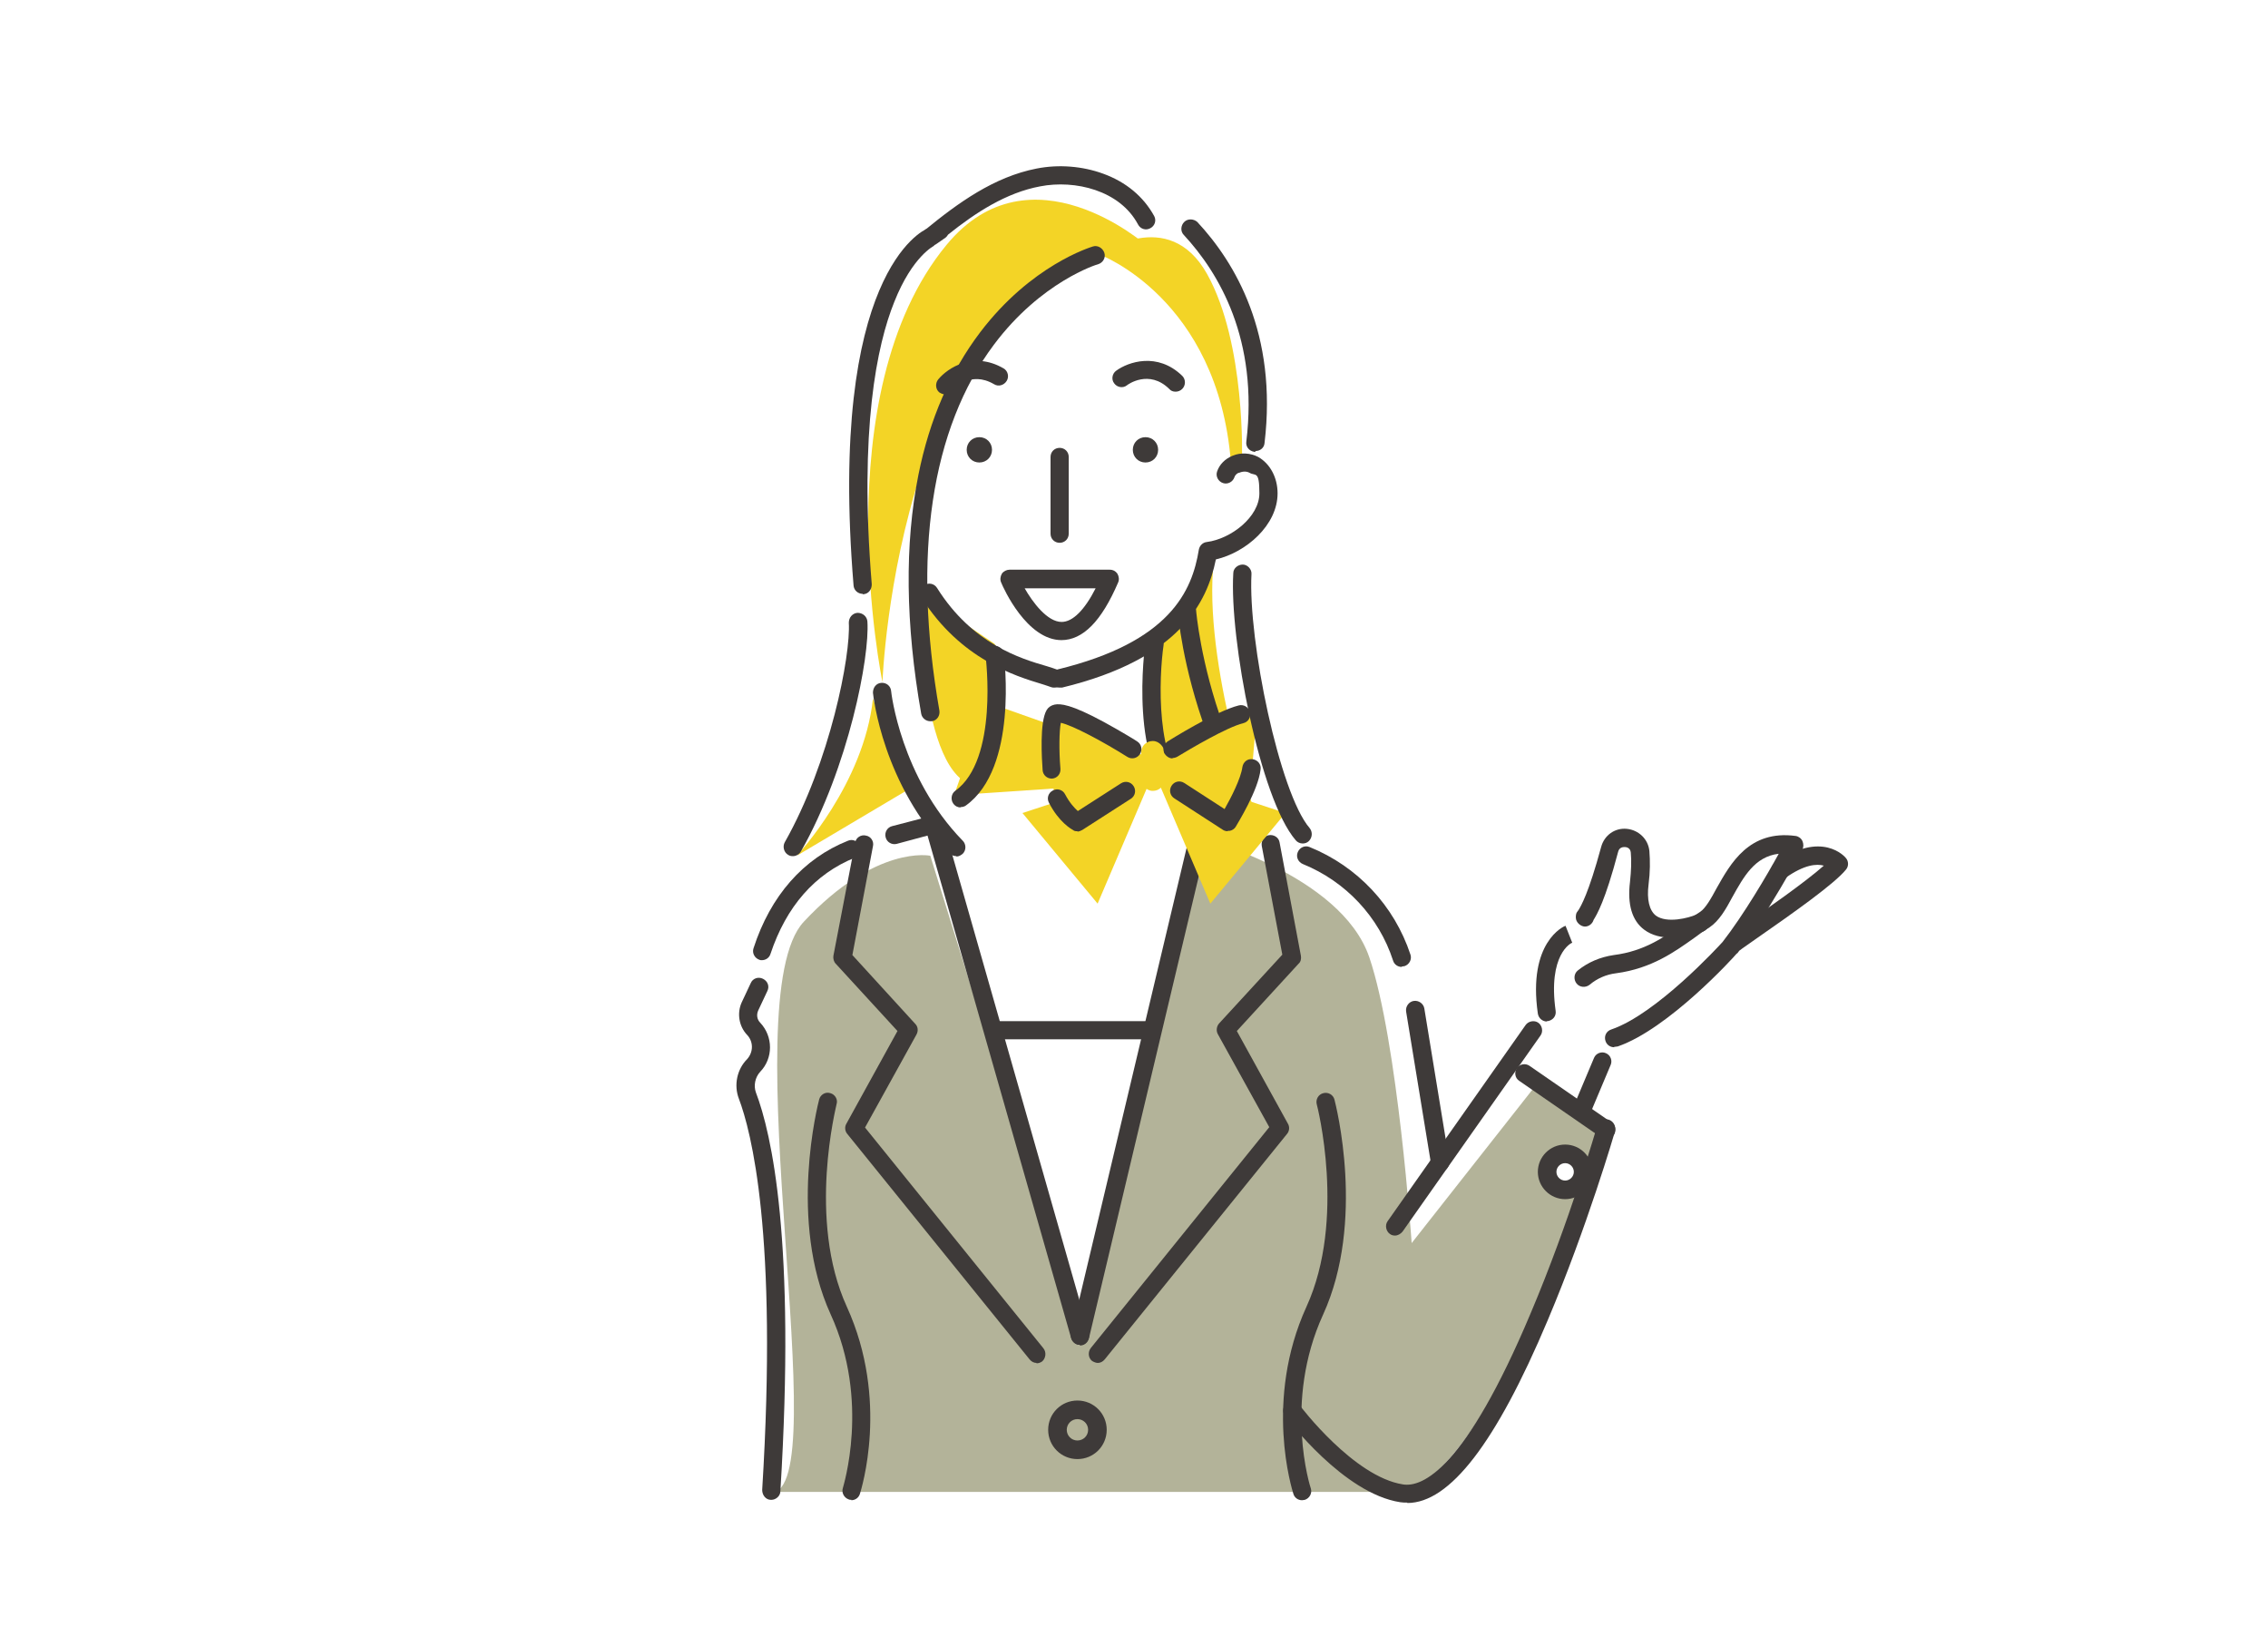 <?xml version="1.0" encoding="UTF-8"?>
<svg id="_レイヤー_2" xmlns="http://www.w3.org/2000/svg" version="1.1" viewBox="0 0 573.4 411.3">
  <!-- Generator: Adobe Illustrator 29.6.1, SVG Export Plug-In . SVG Version: 2.1.1 Build 9)  -->
  <defs>
    <style>
      .st0 {
        fill: #f3d426;
      }

      .st1 {
        fill: #f9f8cc;
      }

      .st2 {
        fill: #3e3a39;
      }

      .st3 {
        fill: #fff;
      }

      .st4 {
        fill: #b3b399;
      }
    </style>
  </defs>
  <g id="_レイヤー_4">
    <rect class="st3" y="0" width="573.4" height="411.3"/>
    <g>
      <path class="st3" d="M194.9,376.8s2.9-86.2-6.6-102.3l3.9-8.6-3.1-10s6.3-26,12.4-31.6c0,0,18.7-66.1,17-85.1s-.5-69,18.9-80.9,36.8-22.7,52.1-2.5c0,0,12-9.2,19.8,13.6,7.8,22.8,7.4,48.2,7.4,48.2,0,0,9.3,12.2-3.3,18.5,0,0,5,73.4,16.6,80.4,11.6,7.1,23.6,14.9,27.6,39.6s6.2,37.9,6.2,37.9c0,0,27.3-35.8,27-37.9-.2-2.1-1.9-17.8,9.5-24,0,0,8.6-20.8,10.8-19.9,2.1.9,1.6,37.8,21,17.2,0,0,12.4-22.1,19.3-15.8l2.5,4.1,10.5.8-26.1,20.7-31.8,26.2-6.6,16.3,5.8,4s-30,97.1-57,90.1l-154.2,1.1h.4Z"/>
      <polygon class="st0" points="276.9 198.6 241.2 201 249.5 177.5 286.3 190.5 276.9 198.6"/>
      <path class="st4" d="M194.9,377.3c16.8,0-10-124.7,8.3-144.3s32-16.7,32-16.7l37.7,121.2,29.9-125.9s36.2,9.2,43.4,30.4c7.2,21.2,10.7,72.2,10.7,72.2l30.7-39,18.5,10.2s-27.9,86.8-51.7,91.7h-159.5v.2Z"/>
      <g>
        <path class="st0" d="M307.2,139.2l-3.4,6.4s-6.1,13.1-13.7,18c0,0-9.6,38.2,27,41.3,0,0-13.9-40.6-9.9-65.7h0Z"/>
        <path class="st0" d="M232.5,149.9s-.5,46.7,14.4,48.8c0,0,10.2-28.3,4.5-36l-19-12.8h.1Z"/>
        <path class="st0" d="M201.6,216.2l27.3-16.2-8.2-23.4c-2.3,21.6-19.1,39.5-19.1,39.5h0Z"/>
        <path class="st0" d="M277.9,64.3s30,11,33.3,52.6l2.8-.6s1-29.4-8.8-47-27.3-4.9-27.3-4.9h0Z"/>
        <path class="st0" d="M239.3,61.9c-31.2,37.8-16.2,110.5-16.2,110.5,0,0,3.9-104.8,66.6-110.5,0,0-29.2-25.7-50.4,0h0Z"/>
      </g>
      <path class="st1" d="M291.8,162.7h0Z"/>
      <path class="st2" d="M299.7,204.1c-.5,0-.9-.1-1.3-.4-13.2-9.5-9-40.1-8.8-41.4.2-1.3,1.4-2.1,2.6-2,1.3.2,2.1,1.4,2,2.6-1.2,8.1-2.2,30.4,6.9,36.9,1,.8,1.3,2.2.5,3.2-.5.6-1.2,1-1.9,1h0Z"/>
      <path class="st2" d="M242.9,204.1c-.7,0-1.4-.3-1.9-1-.7-1-.5-2.5.5-3.2,11-7.9,7.7-33.7,7.7-34-.2-1.3.7-2.4,2-2.6,1.3-.2,2.4.7,2.6,2,.1,1.2,3.6,28.8-9.6,38.3-.4.3-.9.4-1.4.4h0Z"/>
      <path class="st2" d="M266.6,173.8c-.3,0-.5,0-.8-.1-.6-.2-1.4-.5-2.4-.8-6.6-2-20.5-6.2-30.4-21.8-.7-1.1-.4-2.5.7-3.2s2.5-.4,3.2.7c8.9,14.2,21.2,17.9,27.8,19.8,1,.3,1.9.6,2.7.9,1.2.4,1.8,1.8,1.4,3-.3.9-1.2,1.5-2.2,1.5h0Z"/>
      <path class="st2" d="M267.9,173.8c-1.1,0-2-.7-2.2-1.8-.3-1.3.5-2.5,1.7-2.8,28.4-6.9,34-19.8,35.7-30.3.2-1,1-1.8,2-1.9,6.2-.8,13.3-6.4,13.3-12.3s-1-4.3-2.5-5.2c-.7-.4-1.7-.4-2.6,0-.4,0-1,.5-1.2,1.1-.4,1.2-1.7,1.9-2.9,1.5s-1.9-1.7-1.5-2.9c.6-1.8,2-3.2,3.9-4,2.1-.9,4.6-.7,6.5.3,3,1.7,4.9,5.2,4.9,9.2,0,8-7.9,14.9-15.6,16.7-2.2,10.8-9.1,25.2-38.9,32.4h-.6,0Z"/>
      <path class="st2" d="M235.3,62.2c-.7,0-1.4-.3-1.8-.9-.7-1-.6-2.4.4-3.2,8.3-6.8,17.4-13.4,28.2-15.5,5.6-1.1,11.6-.6,16.8,1.3,5.8,2.1,10.2,5.8,12.9,10.7.6,1.1.2,2.5-1,3.1-1.1.6-2.5.2-3.1-1-4.6-8.6-15.9-11.3-24.7-9.6-8.6,1.6-16.3,6.6-23.3,12.2-.2.3-.4.6-.7.8l-2.3,1.6c-.4.3-.9.4-1.3.4h0Z"/>
      <path class="st2" d="M200.4,216.4c-.4,0-.8-.1-1.1-.3-1.1-.6-1.5-2.1-.9-3.2,11.5-20.3,16.7-47.3,16.2-55.5,0-1.3.9-2.4,2.2-2.5,1.3,0,2.4.9,2.5,2.2.6,8.9-4.7,36.7-16.8,58.1-.4.7-1.2,1.2-2,1.2h0Z"/>
      <path class="st2" d="M317.4,114.2h-.3c-1.3-.2-2.2-1.3-2-2.6,3.1-25.8-6.9-42.6-15.8-52.2-.9-.9-.8-2.4.1-3.3.9-.9,2.4-.8,3.3,0,9.6,10.3,20.3,28.3,17,55.9-.1,1.2-1.1,2-2.3,2h0Z"/>
      <path class="st2" d="M235.2,182.3c-1.1,0-2.1-.8-2.3-1.9-4-22.7-4.2-43-.7-60.4,2.8-14,8.1-26.1,15.6-36,12.9-17,27.9-21.5,28.5-21.7,1.2-.4,2.5.4,2.9,1.6.4,1.2-.3,2.5-1.6,2.9-.2,0-14.4,4.4-26.3,20.3-15.9,21.2-20.7,53.2-13.8,92.5.2,1.3-.6,2.5-1.9,2.7h-.4,0Z"/>
      <path class="st2" d="M218.1,150.1c-1.2,0-2.2-.9-2.3-2.1-6.5-78.9,17.6-89.8,18.6-90.2l1.8,4.3h0s-5.5,2.6-10.1,14.2c-4.4,10.9-8.9,32.2-5.7,71.4,0,1.3-.8,2.4-2.1,2.5h-.2Z"/>
      <path class="st2" d="M247.6,110.5c-1.8,0-3.2,1.4-3.2,3.2s1.4,3.2,3.2,3.2,3.2-1.4,3.2-3.2-1.4-3.2-3.2-3.2Z"/>
      <path class="st2" d="M289.6,110.5c-1.8,0-3.2,1.4-3.2,3.2s1.4,3.2,3.2,3.2,3.2-1.4,3.2-3.2-1.4-3.2-3.2-3.2Z"/>
      <path class="st2" d="M297.2,99c-.6,0-1.2-.2-1.6-.7-5.1-5-10.5-1.1-10.7-.9-1,.8-2.5.5-3.2-.5-.8-1-.5-2.5.5-3.2,3-2.2,10.4-4.8,16.7,1.3.9.9.9,2.4,0,3.3-.5.5-1.1.7-1.7.7h0Z"/>
      <path class="st2" d="M239,99.7c-.5,0-1-.2-1.5-.5-1-.8-1.1-2.3-.3-3.3,2.4-2.9,8.9-7.2,16.5-2.8,1.1.6,1.5,2.1.8,3.2s-2.1,1.5-3.2.8c-6-3.5-10.2,1.2-10.6,1.7s-1.1.8-1.8.8h0Z"/>
      <path class="st2" d="M241.8,216.4c-.6,0-1.2-.2-1.7-.7-16.9-17.3-19.3-39.7-19.4-40.6,0-1.3.8-2.4,2.1-2.5,1.3-.1,2.4.8,2.5,2.1h0c0,.2,2.4,21.7,18.1,37.8.9.9.9,2.4,0,3.3-.5.4-1,.7-1.6.7h0Z"/>
      <path class="st2" d="M307.3,186.8c-.9,0-1.8-.6-2.2-1.5-6.2-16.8-7.3-30.2-7.3-30.7,0-1.3.9-2.4,2.1-2.5s2.4.9,2.5,2.1c0,.2,1.1,13.4,7,29.5.4,1.2-.2,2.5-1.4,3-.3,0-.5.1-.8.1h0Z"/>
      <path class="st2" d="M267.9,137.2c-1.3,0-2.3-1-2.3-2.3v-19.4c0-1.3,1-2.3,2.3-2.3s2.3,1,2.3,2.3v19.4c0,1.3-1,2.3-2.3,2.3Z"/>
      <path class="st2" d="M354.4,244.4c-1,0-1.9-.6-2.2-1.6-3.6-11.1-12-20-22.8-24.4-1.2-.5-1.8-1.8-1.3-3s1.8-1.8,3-1.3c12.1,4.9,21.4,14.8,25.5,27.2.4,1.2-.3,2.5-1.5,2.9-.2,0-.5.1-.7.1h0Z"/>
      <path class="st2" d="M192.7,242.7c-.2,0-.5,0-.7-.1-1.2-.4-1.9-1.7-1.5-2.9,4.3-13.3,12.6-22.7,23.9-27.2,1.2-.5,2.5.1,3,1.3s0,2.5-1.3,3c-10.1,4.1-17.3,12.3-21.3,24.3-.3,1-1.2,1.6-2.2,1.6h0Z"/>
      <path class="st2" d="M352.7,312.3c-.5,0-.9-.1-1.3-.4-1-.7-1.3-2.2-.6-3.2l34.9-49.6c.7-1,2.2-1.3,3.2-.6,1,.7,1.3,2.2.6,3.2l-34.9,49.6c-.5.6-1.2,1-1.9,1h0Z"/>
      <path class="st2" d="M364.1,296.1c-1.1,0-2.1-.8-2.3-1.9l-6.3-38.5c-.2-1.3.7-2.5,1.9-2.7,1.3-.2,2.5.7,2.7,1.9l6.3,38.5c.2,1.3-.7,2.5-1.9,2.7h-.4Z"/>
      <path class="st2" d="M273,339.9c-1,0-1.9-.7-2.2-1.7l-36.3-127-7.8,2.1c-1.2.3-2.5-.4-2.8-1.7-.3-1.2.4-2.5,1.7-2.8l10-2.6c1.2-.3,2.5.4,2.8,1.6l36.9,129.2c.3,1.2-.4,2.5-1.6,2.9h-.7Z"/>
      <path class="st2" d="M273,339.9h-.5c-1.2-.3-2-1.6-1.7-2.8l30.7-129.1c.2-.6.6-1.2,1.2-1.5.6-.3,1.3-.4,1.9-.1l10,3.7c1.2.4,1.8,1.8,1.4,3-.4,1.2-1.8,1.8-3,1.4l-7.6-2.8-30.1,126.6c-.3,1.1-1.2,1.8-2.3,1.8h0v-.2Z"/>
      <path class="st2" d="M277.6,344.5c-.5,0-1-.2-1.5-.5-1-.8-1.1-2.3-.3-3.3l45.1-55.8-13-23.5c-.5-.9-.3-2,.3-2.7l16-17.4-5.2-27.5c-.2-1.3.6-2.5,1.8-2.7,1.3-.2,2.5.6,2.7,1.8l5.4,28.7c.1.7,0,1.5-.6,2l-15.6,17,12.9,23.4c.5.8.4,1.9-.2,2.6l-46.1,57c-.5.6-1.1.9-1.8.9h.1Z"/>
      <path class="st2" d="M262.1,344.5c-.7,0-1.3-.3-1.8-.9l-46.1-57c-.6-.7-.7-1.8-.2-2.6l12.9-23.4-15.6-17c-.5-.5-.7-1.3-.6-2l5.5-28.6c.2-1.3,1.5-2.1,2.7-1.8,1.3.2,2.1,1.5,1.8,2.7l-5.2,27.5,15.9,17.4c.7.7.8,1.8.3,2.7l-13,23.5,45.1,55.8c.8,1,.6,2.5-.3,3.3-.4.3-.9.5-1.5.5h0Z"/>
      <path class="st2" d="M406.1,287.9c-.5,0-.9-.1-1.3-.4l-20.7-14.3c-1.1-.7-1.3-2.2-.6-3.2.7-1.1,2.2-1.3,3.2-.6l20.7,14.3c1.1.7,1.3,2.2.6,3.2-.5.6-1.2,1-1.9,1h0Z"/>
      <g>
        <circle class="st3" cx="395.8" cy="296.3" r="4.5"/>
        <path class="st2" d="M395.7,303.1c-3.8,0-6.9-3.1-6.9-6.9s3.1-6.9,6.9-6.9,6.9,3.1,6.9,6.9-3.1,6.9-6.9,6.9ZM395.7,294c-1.2,0-2.2,1-2.2,2.2s1,2.2,2.2,2.2,2.2-1,2.2-2.2-1-2.2-2.2-2.2Z"/>
      </g>
      <path class="st2" d="M215.3,379.1c-.2,0-.5,0-.7-.1-1.2-.4-1.9-1.7-1.5-2.9,0-.2,7-21.9-3.1-43.9-10.8-23.7-3.2-53.1-2.9-54.3s1.6-2,2.8-1.6c1.2.3,2,1.6,1.6,2.8h0c0,.3-7.5,29.1,2.6,51.2,10.8,23.7,3.6,46.3,3.3,47.3-.3,1-1.2,1.6-2.2,1.6h0Z"/>
      <path class="st2" d="M329.2,379.2c-1,0-1.9-.6-2.2-1.6s-7.5-23.6,3.3-47.3c10.1-22.1,2.7-50.9,2.6-51.2-.3-1.2.4-2.5,1.7-2.8,1.2-.3,2.5.4,2.8,1.7.3,1.2,7.9,30.7-2.9,54.3-10.1,22.1-3.2,43.7-3.1,43.9.4,1.2-.3,2.5-1.5,2.9-.2,0-.5.1-.7.1h0Z"/>
      <path class="st2" d="M272.4,368.8c-4.1,0-7.4-3.3-7.4-7.4s3.3-7.4,7.4-7.4,7.4,3.3,7.4,7.4-3.3,7.4-7.4,7.4ZM272.4,358.7c-1.5,0-2.7,1.2-2.7,2.7s1.2,2.7,2.7,2.7,2.7-1.2,2.7-2.7-1.2-2.7-2.7-2.7Z"/>
      <path class="st2" d="M355.8,379.8c-.6,0-1.2,0-1.8-.1-14.3-2.2-28.5-21-29.1-21.8-.8-1-.6-2.5.5-3.2s2.5-.6,3.2.5h0c.1.2,13.7,18.1,26.1,20,4.9.8,15.7-3.8,32.3-43.3,9.8-23.1,16.7-47,16.8-47.3.4-1.2,1.6-1.9,2.9-1.6,1.2.4,1.9,1.6,1.6,2.9,0,.2-7.1,24.4-17,47.8-13.1,31.1-24.8,46.2-35.5,46.2h0Z"/>
      <path class="st2" d="M400.3,282c-.3,0-.6,0-.9-.2-1.2-.5-1.7-1.9-1.2-3l4.8-11.4c.5-1.2,1.9-1.7,3-1.2,1.2.5,1.7,1.9,1.2,3l-4.8,11.4c-.4.9-1.2,1.4-2.1,1.4h0Z"/>
      <g>
        <g>
          <g>
            <path class="st2" d="M408.1,264.7c-1,0-1.9-.6-2.2-1.6-.4-1.2.2-2.5,1.5-2.9,11.4-3.9,27.1-21,28.1-22.1,5.3-6.8,11.3-17,14.2-22.3-6.1.7-8.9,5.9-11.7,10.9-1.7,3.2-3.4,6.1-5.8,7.7-1.3.8-2.6,1.7-3.9,2.7-4.8,3.4-10.7,7.7-19.7,8.9-2.5.3-4.8,1.3-6.7,2.9-1,.8-2.5.7-3.3-.3s-.7-2.5.3-3.3c2.6-2.1,5.7-3.4,9.1-3.9,7.9-1,13-4.7,17.6-8,1.4-1,2.8-2,4.2-2.9,1.4-.9,2.8-3.4,4.2-6,3.5-6.2,8.2-14.8,20-13.2.7.1,1.4.6,1.7,1.3s.3,1.5,0,2.1c-.4.7-8.9,16.6-16.5,26.3h-.1c-.7.9-17.3,19.1-30.1,23.5-.3,0-.5.1-.8.1h-.1Z"/>
            <path class="st2" d="M438.7,240.5c-.5,0-1-.2-1.4-.5-1-.8-1.2-2.2-.4-3.3q.3-.4,4.5-3.3c4.8-3.3,15.1-10.5,19.7-14.6-1.8-.5-4.9-.3-9.7,3.1-1,.7-2.5.5-3.2-.6-.7-1-.5-2.5.6-3.2,11.8-8.4,17.7-1.5,17.9-1.2.7.8.7,2.1,0,2.9-2.8,3.5-13.1,10.8-22.6,17.4-1.7,1.2-3.3,2.3-3.7,2.6-.4.4-1,.6-1.6.6h0ZM440.5,239.6h0ZM440.5,239.6h0Z"/>
          </g>
          <path class="st2" d="M422.5,237c-2.3,0-4.8-.5-6.8-2-3.1-2.3-4.3-6.4-3.6-12.1.3-2.8.4-5.3.2-7.4-.1-1.2-1.1-1.4-1.5-1.4s-1.4,0-1.7,1.2c-3.3,12.5-5.4,15.9-6.2,17.2h0c-.3,1-1.2,1.7-2.2,1.7s-2.3-1-2.3-2.3.4-1.4.7-1.9c.6-1,2.5-4.1,5.7-15.9.8-3,3.5-4.9,6.5-4.6s5.4,2.6,5.7,5.6c.2,2.5.2,5.3-.2,8.4-.5,3.9.2,6.6,1.8,7.9,2.8,2.1,8.4.6,10.2-.2,1.2-.5,2.5,0,3,1.3.5,1.2,0,2.5-1.3,3-.6.2-4.1,1.6-8,1.6h0ZM402.9,231.9h0Z"/>
        </g>
        <path class="st2" d="M391.1,258.2c-1.1,0-2.1-.8-2.3-2-2.6-18.1,6.6-22.1,7-22.2l1.7,4.3h0c-.3,0-6.2,3-4.2,17.2.2,1.3-.7,2.4-2,2.6h-.3,0Z"/>
      </g>
      <path class="st2" d="M289.6,262.7h-37.6c-1.3,0-2.3-1-2.3-2.3s1-2.3,2.3-2.3h37.6c1.3,0,2.3,1,2.3,2.3s-1,2.3-2.3,2.3Z"/>
      <g>
        <path class="st3" d="M280.6,146.3c-12.7,29.7-25.4,0-25.4,0h25.4Z"/>
        <path class="st2" d="M268.4,161.8c-8.8,0-14.7-13.1-15.3-14.6-.3-.7-.2-1.5.2-2.2.4-.6,1.2-1,1.9-1h25.4c.8,0,1.5.4,1.9,1,.4.7.5,1.5.2,2.2-4.2,9.8-8.9,14.6-14.4,14.6h.1ZM259,148.6c2.1,3.7,5.8,8.6,9.4,8.6h0c2.8,0,5.8-3,8.6-8.5h-18Z"/>
      </g>
      <path class="st2" d="M194.9,379.1h0c-1.3,0-2.2-1.2-2.2-2.5,4-64.8-2.8-90.7-5.9-98.9-1.3-3.4-.5-7.4,2.1-10h0c1.6-1.8,1.6-4.4,0-6.1-2.1-2.2-2.6-5.5-1.4-8.2l2.3-4.9c.5-1.2,1.9-1.7,3.1-1.1s1.7,1.9,1.1,3.1l-2.3,4.9c-.5,1.1-.3,2.3.5,3.1,3.3,3.5,3.3,9,0,12.4h0c-1.3,1.4-1.7,3.5-1.1,5.2,4,10.5,10.1,37.5,6.2,100.8,0,1.2-1.1,2.2-2.3,2.2h0Z"/>
      <g>
        <path class="st0" d="M292.6,191.3l21.3-10.7c1.7-.9,3.7.5,3.6,2.4l-1.7,20.5c-.2,1.7-2,2.8-3.6,2l-19.5-9.8c-1.8-.9-1.8-3.5,0-4.4h-.1Z"/>
        <path class="st0" d="M289.5,191.2l-20.7-10.4c-1.8-.9-4,.5-3.8,2.6l1.7,19.9c.2,1.9,2.1,3,3.8,2.1l19-9.5c1.9-1,1.9-3.7,0-4.7h0Z"/>
        <polygon class="st0" points="288.7 195.6 258.5 205.5 277.5 228.4 291.5 195.6 288.7 195.6"/>
        <polygon class="st0" points="294.8 195.6 325 205.5 306 228.4 292 195.6 294.8 195.6"/>
        <rect class="st0" x="288.5" y="187.3" width="5.9" height="12.6" rx="2.9" ry="2.9"/>
      </g>
      <path class="st2" d="M272.4,210.1c-.4,0-.8,0-1.1-.3-.4-.2-3.6-2-6.1-6.9-.6-1.1-.2-2.5,1-3.1,1.1-.6,2.5-.2,3.1,1,1.1,2.1,2.4,3.5,3.2,4.2l10.9-7c1.1-.7,2.5-.4,3.2.7.7,1.1.4,2.5-.7,3.2l-12.3,7.9c-.4.2-.8.4-1.3.4h.1Z"/>
      <path class="st2" d="M310.4,210.1c-.4,0-.9-.1-1.3-.4l-12.2-7.9c-1.1-.7-1.4-2.1-.7-3.2.7-1.1,2.1-1.4,3.2-.7l10.2,6.6c1.7-3,4.1-7.7,4.5-10.6.2-1.3,1.3-2.2,2.6-2s2.2,1.3,2,2.6c-.6,5.3-5.8,13.6-6.3,14.5-.3.5-.9.9-1.5,1h-.5Z"/>
      <path class="st2" d="M265.9,196.8c-1.2,0-2.2-.9-2.3-2.1-.2-2.8-.8-12.1,1-15.2.4-.7,1.1-1.2,2-1.4,1.5-.3,4.2-.1,12.5,4.4,4.4,2.4,8.3,4.8,8.4,4.9,1.1.7,1.4,2.1.7,3.2s-2.1,1.4-3.2.7c-6.2-3.9-13.9-8-16.8-8.6-.4,2-.5,6.9-.1,11.6.1,1.3-.8,2.4-2.1,2.5h-.2.1Z"/>
      <path class="st2" d="M296.5,191.7c-.8,0-1.5-.4-2-1.1-.7-1.1-.3-2.5.7-3.2.5-.3,12.3-7.7,18-9.1,1.2-.3,2.5.4,2.8,1.7s-.4,2.5-1.7,2.8c-4.1,1-13.4,6.5-16.7,8.5-.4.2-.8.3-1.2.3h0Z"/>
      <path class="st2" d="M329.3,213.2c-.6,0-1.3-.3-1.7-.8-9.1-10.5-16.8-50.9-15.8-67.5,0-1.3,1.2-2.2,2.4-2.2s2.3,1.2,2.2,2.4c-.9,16.8,7.1,55.4,14.7,64.2.8,1,.7,2.4-.2,3.3-.4.4-1,.6-1.5.6h0Z"/>
    </g>
  </g>
</svg>
